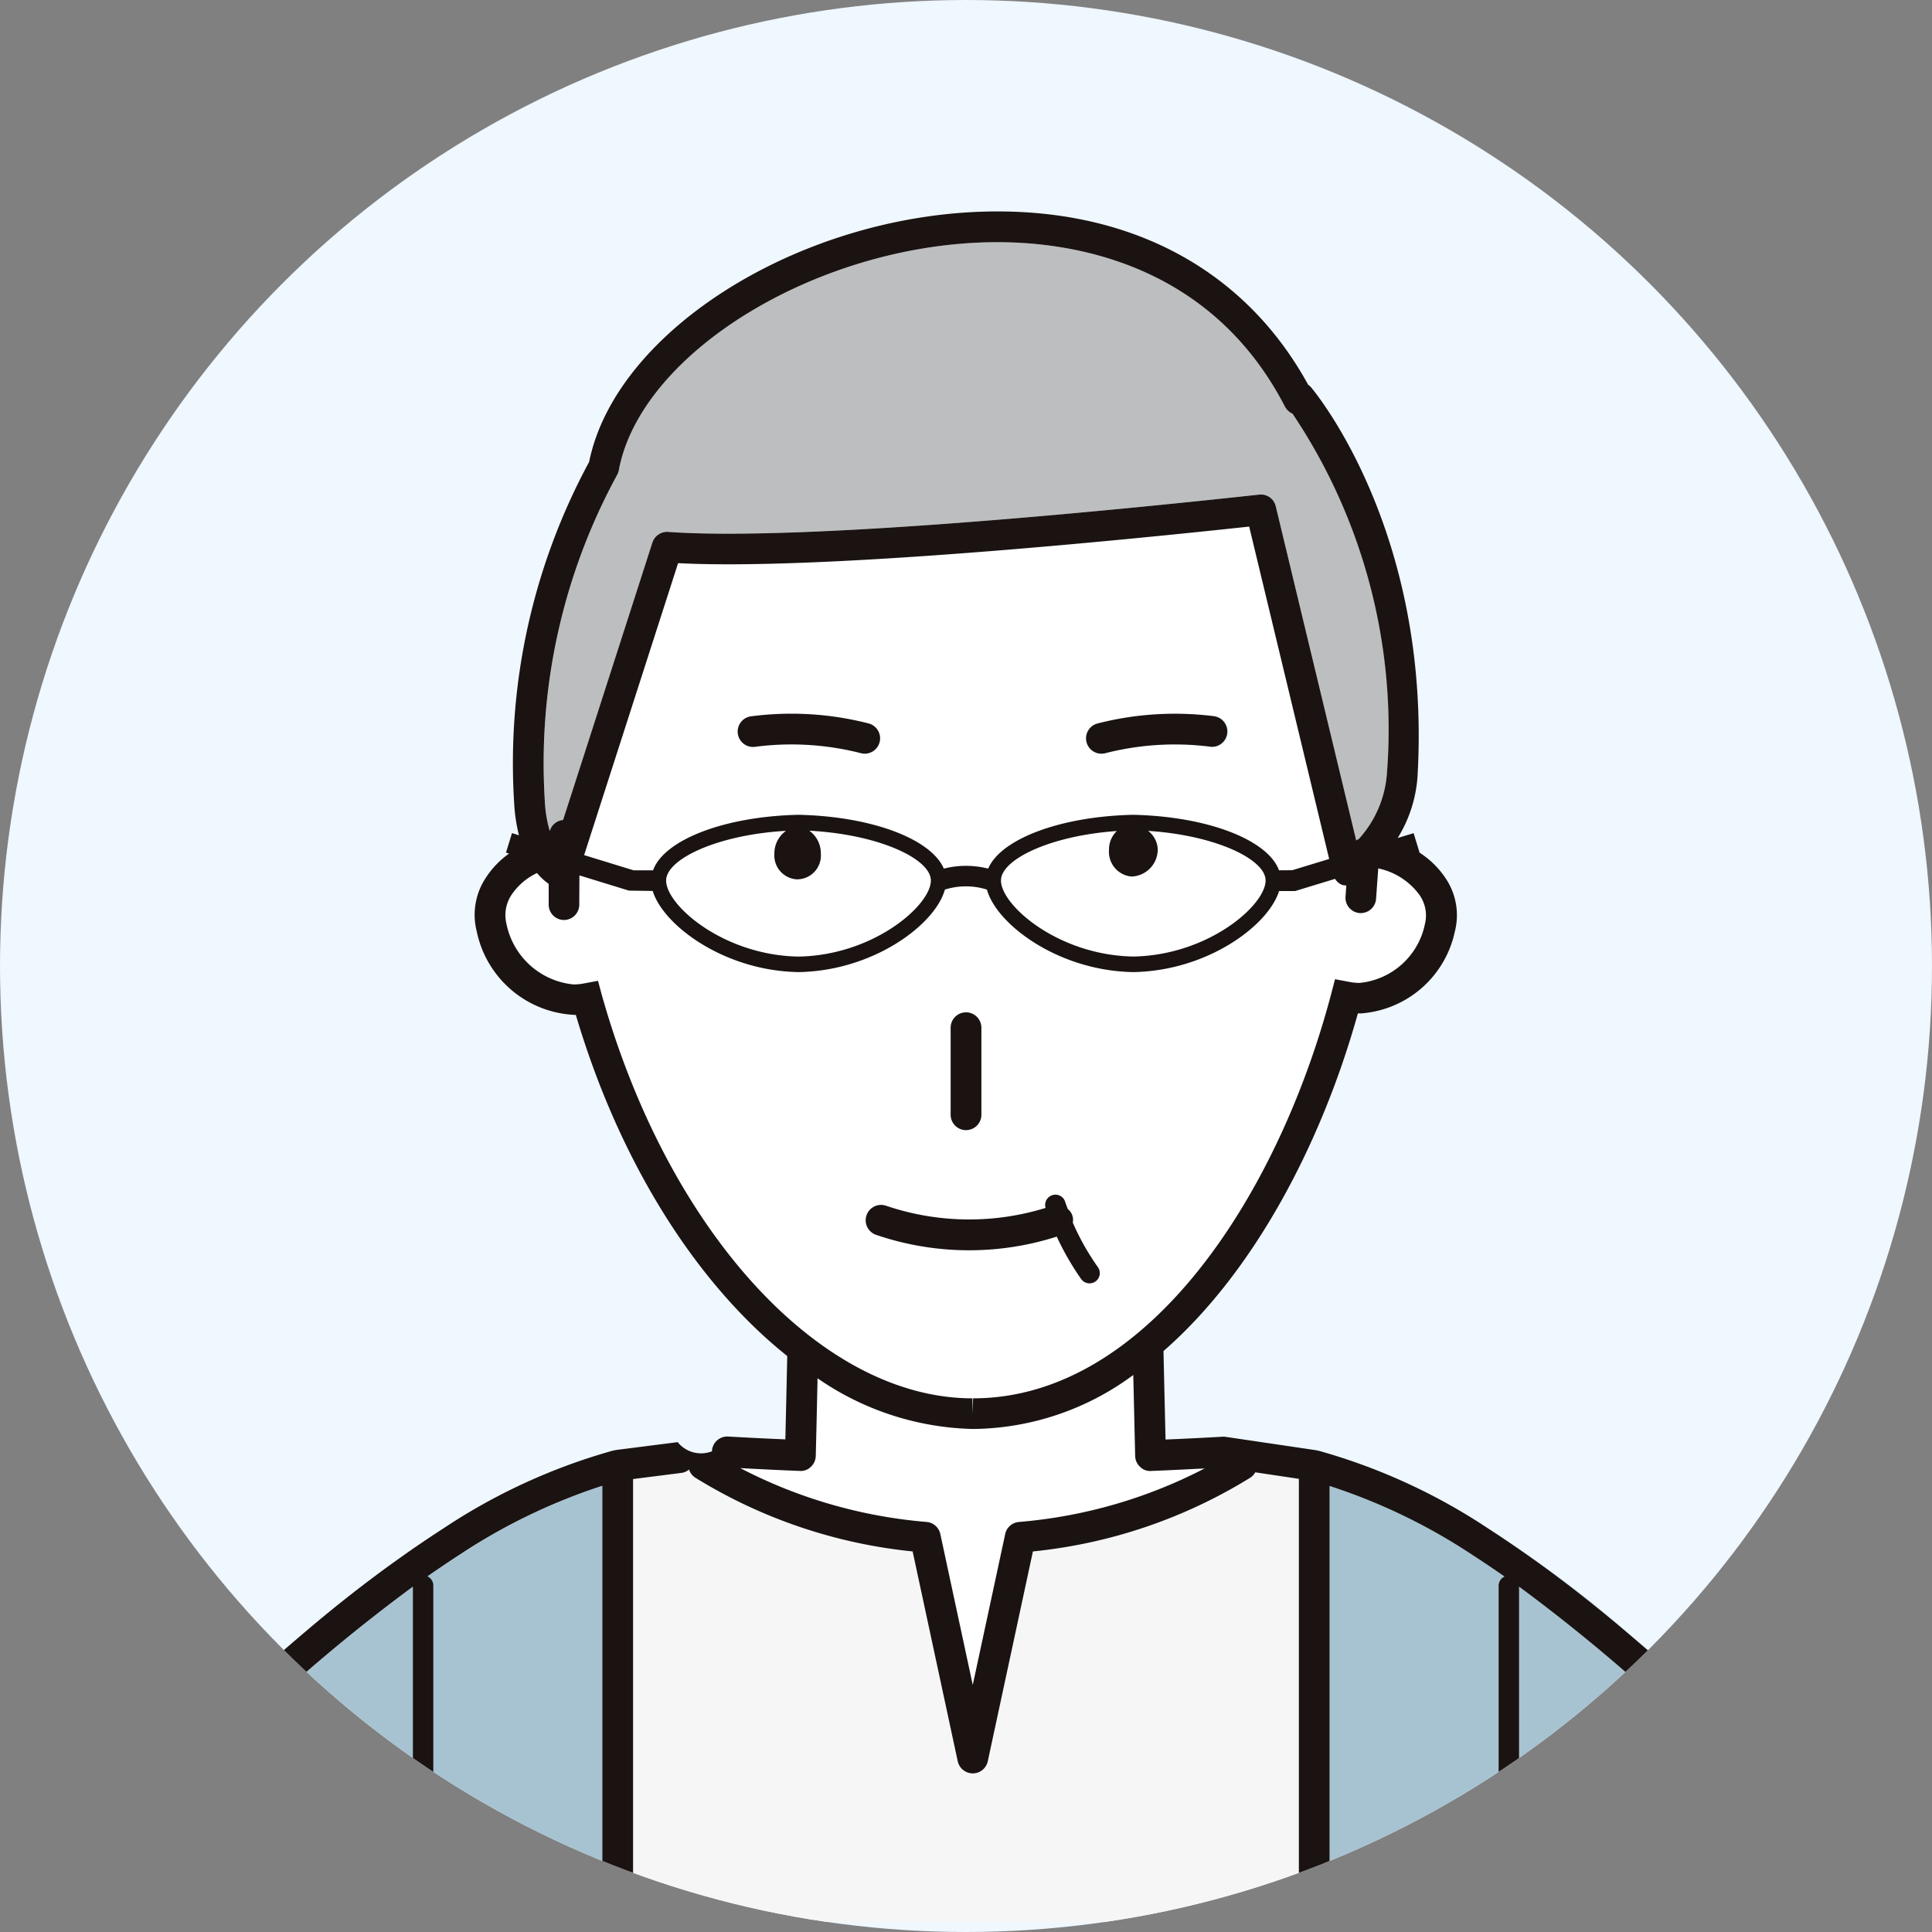 <svg xmlns="http://www.w3.org/2000/svg" xmlns:xlink="http://www.w3.org/1999/xlink" width="89" height="89" viewBox="0 0 89 89"><rect x="0" y="0" width="89" height="89" fill="#808080" stroke="none"/><defs><clipPath id="a"><circle cx="44.5" cy="44.5" r="44.5" transform="translate(1055 4763)" fill="#eff7ff"/></clipPath></defs><g transform="translate(-1055 -4763)"><circle cx="44.5" cy="44.5" r="44.5" transform="translate(1055 4763)" fill="#eff7ff"/><g clip-path="url(#a)"><g transform="translate(-252.781 -220.38)"><path d="M289.247,371.7a.645.645,0,0,1-.511-.191.706.706,0,0,1-.224-.5l-.077-3.3c0-.14-.007-.288-.009-.431a12.577,12.577,0,0,1-7.336,2.488h-.067a13.082,13.082,0,0,1-7.146-2.336c0,.055,0,.113,0,.167-.028,1.28-.055,2.456-.079,3.412a.707.707,0,0,1-.224.5.652.652,0,0,1-.512.191c-.913-.035-1.826-.081-2.74-.129a22.631,22.631,0,0,0,8.584,2.48.708.708,0,0,1,.63.557l1.494,6.953,1.495-6.953a.708.708,0,0,1,.63-.557,22.616,22.616,0,0,0,8.559-2.467c-.821.042-1.642.085-2.465.116" transform="translate(1071.567 4679.438)" fill="#fff"/><path d="M295.756,372.323l-2.01-.3a.68.68,0,0,1-.226.244,23.5,23.5,0,0,1-10.017,3.4l-2.079,9.668a.707.707,0,0,1-1.383,0l-2.079-9.668a23.528,23.528,0,0,1-10.016-3.4.7.7,0,0,1-.283-.374.69.69,0,0,1-.338.154l-2.241.286v20.406h30.671Z" transform="translate(1071.862 4679.178)" fill="#f6f6f6"/><path d="M297.015,341.186l-3.685-15.311c-6.316.68-17.245,1.737-24,1.737-.86,0-1.634-.018-2.307-.053l-4.329,13.45,2.276.7h.9c.506-1.393,3.261-2.482,6.7-2.557,3.393.074,6.113,1.122,6.693,2.479a4.164,4.164,0,0,1,2.044,0c.578-1.356,3.3-2.406,6.677-2.479,3.457.075,6.212,1.163,6.72,2.557h.61ZM276.3,335.8a.708.708,0,0,1-.685.532.745.745,0,0,1-.176-.022,12.923,12.923,0,0,0-4.879-.294.708.708,0,0,1-.181-1.4,14.343,14.343,0,0,1,5.41.326.708.708,0,0,1,.511.862m15.274.217a12.921,12.921,0,0,0-4.878.294.751.751,0,0,1-.176.022.708.708,0,0,1-.176-1.394,14.386,14.386,0,0,1,5.41-.326.708.708,0,1,1-.181,1.4" transform="translate(1071.996 4681.767)" fill="#fff"/><path d="M272.232,340.715c-3.2.186-5.532,1.318-5.523,2.294,0,1.136,2.635,3.442,6.1,3.5,3.46-.059,6.095-2.364,6.095-3.5.009-.984-2.356-2.126-5.6-2.3a1.277,1.277,0,0,1,.531,1.065,1.07,1.07,0,1,1-2.13,0,1.274,1.274,0,0,1,.536-1.062" transform="translate(1071.77 4680.932)" fill="#fff"/><path d="M288.381,340.728c-3.1.218-5.345,1.326-5.338,2.282,0,1.136,2.635,3.442,6.095,3.5,3.461-.059,6.1-2.364,6.1-3.5.009-.965-2.262-2.082-5.414-2.289a1.117,1.117,0,0,1,.445.873,1.252,1.252,0,0,1-1.19,1.231,1.142,1.142,0,0,1-1.053-1.231,1.178,1.178,0,0,1,.36-.868" transform="translate(1070.851 4680.932)" fill="#fff"/><path d="M280.378,366.964v.708l.031-.708c8.022,0,14.063-9.377,16.506-18.669l.167-.638.647.122a2.547,2.547,0,0,0,.476.049,3.406,3.406,0,0,0,3.018-2.718,1.634,1.634,0,0,0-.251-1.335,3.147,3.147,0,0,0-1.9-1.223l-.1,1.4a.708.708,0,0,1-.7.658l-.052,0a.708.708,0,0,1-.655-.757l.037-.516a.7.7,0,0,1-.2-.027.683.683,0,0,1-.318-.277l-1.837.561h-.744c-.492,1.593-3.307,3.68-6.713,3.733h-.011c-3.449-.055-6.294-2.194-6.732-3.8a3.223,3.223,0,0,0-1.939,0c-.435,1.6-3.281,3.741-6.733,3.8h-.01c-3.408-.054-6.225-2.142-6.715-3.736l-1.1-.017-2.277-.7-.007,1.355a.707.707,0,0,1-.708.7h0a.708.708,0,0,1-.7-.712l0-.952a2.764,2.764,0,0,1-.537-.5,2.913,2.913,0,0,0-1.156.975,1.691,1.691,0,0,0-.252,1.366A3.5,3.5,0,0,0,262,347.9a2.693,2.693,0,0,0,.483-.05l.635-.118.176.622c3.076,10.958,10.1,18.61,17.08,18.61m5.651-5.371a.475.475,0,0,1-.657-.119,12.8,12.8,0,0,1-1.123-1.954,13.258,13.258,0,0,1-8.322-.082.708.708,0,0,1,.459-1.34,11.9,11.9,0,0,0,7.35.1.472.472,0,0,1,.9-.276c.035.116.079.214.118.326a.686.686,0,0,1,.209.293.67.67,0,0,1,.022.336,11.418,11.418,0,0,0,1.161,2.06.468.468,0,0,1,.086.268.475.475,0,0,1-.2.39m-6.667-11.7a.708.708,0,1,1,1.416,0v4.011a.708.708,0,0,1-1.416,0Z" transform="translate(1072.212 4680.829)" fill="#fff"/><path d="M281.293,355.008A.709.709,0,0,0,282,354.3V350.29a.708.708,0,1,0-1.416,0V354.3a.708.708,0,0,0,.708.708" transform="translate(1070.99 4680.433)" fill="#1a1311"/><path d="M276.215,335.452a14.324,14.324,0,0,0-5.41-.327.708.708,0,0,0,.182,1.405,12.917,12.917,0,0,1,4.878.293.7.7,0,0,0,.176.023.708.708,0,0,0,.175-1.394" transform="translate(1071.575 4681.253)" fill="#1a1311"/><path d="M293.139,335.126a14.366,14.366,0,0,0-5.41.327.707.707,0,0,0,.175,1.393.746.746,0,0,0,.176-.022,12.945,12.945,0,0,1,4.879-.294.708.708,0,0,0,.181-1.4" transform="translate(1070.618 4681.253)" fill="#1a1311"/><path d="M260.777,337.738a5.955,5.955,0,0,0,.227,1.376.693.693,0,0,1,.613-.51l4.114-12.783a.717.717,0,0,1,.725-.49c.761.056,1.69.083,2.763.083,6.914,0,18.3-1.125,24.465-1.8a.7.7,0,0,1,.764.538l3.705,15.394a.694.694,0,0,1,.121-.068,5.05,5.05,0,0,0,1.293-3,26.112,26.112,0,0,0-4.348-16.594.7.7,0,0,1-.348-.325c-3.409-6.59-9.759-7.573-13.241-7.573-8.1,0-16.414,5-17.444,10.5a.7.7,0,0,1-.076.211,27.755,27.755,0,0,0-3.334,15.041" transform="translate(1072.107 4682.548)" fill="#bdbebf"/><path d="M248.867,379.8c1.466-1.25,3.017-2.482,4.646-3.635a51.668,51.668,0,0,0-4.646,3.635" transform="translate(1072.774 4678.938)" fill="#a7c3d1"/><path d="M237.634,393.064H253.4V377.616a79.6,79.6,0,0,0-15.761,15.448" transform="translate(1073.406 4678.856)" fill="#a7c3d1"/><path d="M263.1,372.7a26.982,26.982,0,0,0-6.558,3.162c-.509.327-1.007.666-1.5,1.009a.47.47,0,0,1,.273.424v15.5H263.1Z" transform="translate(1072.427 4679.133)" fill="#a7c3d1"/><path d="M308.888,376.17c1.619,1.148,3.162,2.373,4.621,3.615a51.5,51.5,0,0,0-4.621-3.615" transform="translate(1069.397 4678.937)" fill="#a7c3d1"/><path d="M307.142,376.867c-.493-.343-.993-.681-1.5-1.009a26.978,26.978,0,0,0-6.557-3.162v20.091h7.786v-15.5a.469.469,0,0,1,.272-.424" transform="translate(1069.949 4679.133)" fill="#a7c3d1"/><path d="M308.334,377.616v15.448H324.1a79.655,79.655,0,0,0-15.763-15.448" transform="translate(1069.428 4678.856)" fill="#a7c3d1"/><path d="M321.5,388.915a79.081,79.081,0,0,0-12.1-12.825c-1.458-1.243-3-2.468-4.621-3.615-.632-.447-1.274-.884-1.926-1.305a27.44,27.44,0,0,0-7.855-3.6c-.011,0-.023,0-.034,0s-.026-.013-.041-.015l-4.176-.617a.668.668,0,0,0-.143-.007q-1.315.075-2.631.13l-.06-2.576c-.011-.485-.023-.988-.034-1.5,4.172-3.639,7.286-9.573,8.953-15.55.028,0,.059-.027.083,0a4.778,4.778,0,0,0,4.383-3.765,3.04,3.04,0,0,0-.433-2.479,4.09,4.09,0,0,0-1.189-1.164l-.275-.9-.734.224a6.152,6.152,0,0,0,.916-2.876c.637-11.164-4.675-17.609-4.9-17.878a.747.747,0,0,0-.141-.127c-2.823-5.152-7.888-7.983-14.309-7.983-8.816,0-17.565,5.379-18.813,11.539a29.18,29.18,0,0,0-3.454,15.708,7.769,7.769,0,0,0,.221,1.491l-.321-.1-.276.9.142.043a4.089,4.089,0,0,0-1.058,1.095,3.084,3.084,0,0,0-.429,2.5,4.827,4.827,0,0,0,4.563,3.838c2.027,6.844,5.583,12.4,9.739,15.714-.009.389-.018.777-.026,1.15-.022.972-.042,1.886-.062,2.688q-1.317-.055-2.634-.13a.707.707,0,0,0-.747.667c0,.011,0,.021,0,.032l-.022-.012a1.377,1.377,0,0,1-1.557-.429l-2.859.364c-.017,0-.03.013-.048.017s-.027,0-.041,0a27.438,27.438,0,0,0-7.855,3.6q-.974.629-1.918,1.3c-1.63,1.153-3.181,2.385-4.647,3.635a79.122,79.122,0,0,0-12.081,12.81.743.743,0,0,0,.23.974.708.708,0,0,0,.974-.229c.007-.01.1-.143.276-.373A79.6,79.6,0,0,1,253.3,373.839v15.448a.472.472,0,0,0,.944,0v-15.5a.468.468,0,0,0-.273-.424c.495-.343.993-.68,1.5-1.009a27.01,27.01,0,0,1,6.557-3.162v20.091a.708.708,0,0,0,1.416,0V368.881l2.241-.285a.69.69,0,0,0,.339-.154.7.7,0,0,0,.283.374,23.54,23.54,0,0,0,10.016,3.4l2.078,9.668a.708.708,0,0,0,1.383,0l2.079-9.668a23.518,23.518,0,0,0,10.017-3.4.675.675,0,0,0,.226-.245l2.009.3v20.419a.708.708,0,0,0,1.416,0V369.2a26.978,26.978,0,0,1,6.557,3.162c.508.328,1.007.666,1.5,1.009a.469.469,0,0,0-.272.424v15.5a.472.472,0,0,0,.944,0V373.839a79.642,79.642,0,0,1,15.762,15.448c.172.229.269.362.275.373a.709.709,0,0,0,.975.229.743.743,0,0,0,.229-.974m-40.914-17.5-1.495,6.953-1.494-6.953a.708.708,0,0,0-.63-.557,22.632,22.632,0,0,1-8.584-2.48c.914.048,1.827.094,2.74.129a.655.655,0,0,0,.512-.191.708.708,0,0,0,.224-.5c.025-.955.051-2.131.079-3.411,0-.054,0-.112,0-.168a13.076,13.076,0,0,0,7.146,2.337h.067a12.577,12.577,0,0,0,7.336-2.488c0,.143.007.292.009.431l.077,3.3a.706.706,0,0,0,.224.5.645.645,0,0,0,.511.191c.823-.031,1.644-.074,2.465-.116a22.617,22.617,0,0,1-8.559,2.467.708.708,0,0,0-.63.557m-18.756-25.486-.635.118a2.692,2.692,0,0,1-.483.05,3.5,3.5,0,0,1-3.1-2.793,1.688,1.688,0,0,1,.253-1.365,2.9,2.9,0,0,1,1.156-.976,2.735,2.735,0,0,0,.537.5l0,.952a.708.708,0,0,0,.7.712h0a.708.708,0,0,0,.708-.7l.007-1.355,2.277.7,1.1.017c.49,1.594,3.307,3.682,6.715,3.737h.01c3.452-.056,6.3-2.2,6.733-3.8a3.223,3.223,0,0,1,1.939,0c.438,1.6,3.282,3.741,6.732,3.8h.01c3.407-.055,6.222-2.141,6.714-3.734h.744l1.837-.561a.683.683,0,0,0,.318.277.693.693,0,0,0,.2.027l-.037.516a.708.708,0,0,0,.655.757l.052,0a.708.708,0,0,0,.7-.658l.1-1.4a3.147,3.147,0,0,1,1.9,1.223,1.638,1.638,0,0,1,.252,1.335,3.408,3.408,0,0,1-3.019,2.718,2.547,2.547,0,0,1-.476-.049l-.647-.122-.167.638c-2.443,9.292-8.484,18.669-16.506,18.669l-.031.708v-.708c-6.981,0-14.005-7.652-17.081-18.61Zm.96-23.527c1.03-5.493,9.344-10.5,17.444-10.5,3.481,0,9.832.983,13.241,7.574a.709.709,0,0,0,.348.325,26.108,26.108,0,0,1,4.348,16.593,5.034,5.034,0,0,1-1.293,3,.835.835,0,0,0-.12.068l-3.706-15.393a.7.7,0,0,0-.764-.538c-6.169.671-17.552,1.8-24.465,1.8-1.073,0-2-.027-2.762-.083a.715.715,0,0,0-.725.49l-4.115,12.783a.694.694,0,0,0-.613.509,5.938,5.938,0,0,1-.227-1.375,27.752,27.752,0,0,1,3.335-15.041.731.731,0,0,0,.076-.212M293.2,340.839c-.509-1.394-3.264-2.481-6.72-2.557-3.38.075-6.1,1.123-6.677,2.479a4.164,4.164,0,0,0-2.044,0c-.58-1.357-3.3-2.406-6.693-2.479-3.444.076-6.2,1.164-6.7,2.557h-.9l-2.277-.7,4.329-13.45c.675.035,1.449.053,2.308.053,6.754,0,17.684-1.058,24-1.737l3.685,15.311-1.7.519Zm-6.775.286a1.252,1.252,0,0,0,1.189-1.23,1.117,1.117,0,0,0-.445-.873c3.151.207,5.423,1.324,5.413,2.289,0,1.134-2.634,3.44-6.095,3.5-3.461-.058-6.095-2.364-6.095-3.5-.009-.956,2.232-2.064,5.337-2.282a1.177,1.177,0,0,0-.36.868,1.142,1.142,0,0,0,1.054,1.23m-15.389.126a1.094,1.094,0,0,0,1.059-1.174,1.276,1.276,0,0,0-.531-1.065c3.249.174,5.613,1.315,5.6,2.3,0,1.134-2.635,3.44-6.095,3.5-3.461-.058-6.1-2.364-6.1-3.5-.009-.976,2.322-2.108,5.523-2.294a1.274,1.274,0,0,0-.536,1.062,1.1,1.1,0,0,0,1.071,1.174" transform="translate(1073.5 4682.633)" fill="#1a1311"/><path d="M285.976,359.77a.637.637,0,0,0-.23-.629c-.039-.11-.083-.21-.119-.326a.466.466,0,0,0-.589-.312.471.471,0,0,0-.334.45.465.465,0,0,0,.021.138,11.908,11.908,0,0,1-7.349-.1.708.708,0,0,0-.46,1.34,13.261,13.261,0,0,0,8.323.082,12.7,12.7,0,0,0,1.123,1.953.471.471,0,0,0,.388.2.481.481,0,0,0,.269-.084.473.473,0,0,0,.118-.657,11.353,11.353,0,0,1-1.161-2.061" transform="translate(1071.223 4679.933)" fill="#1a1311"/></g></g></g></svg>